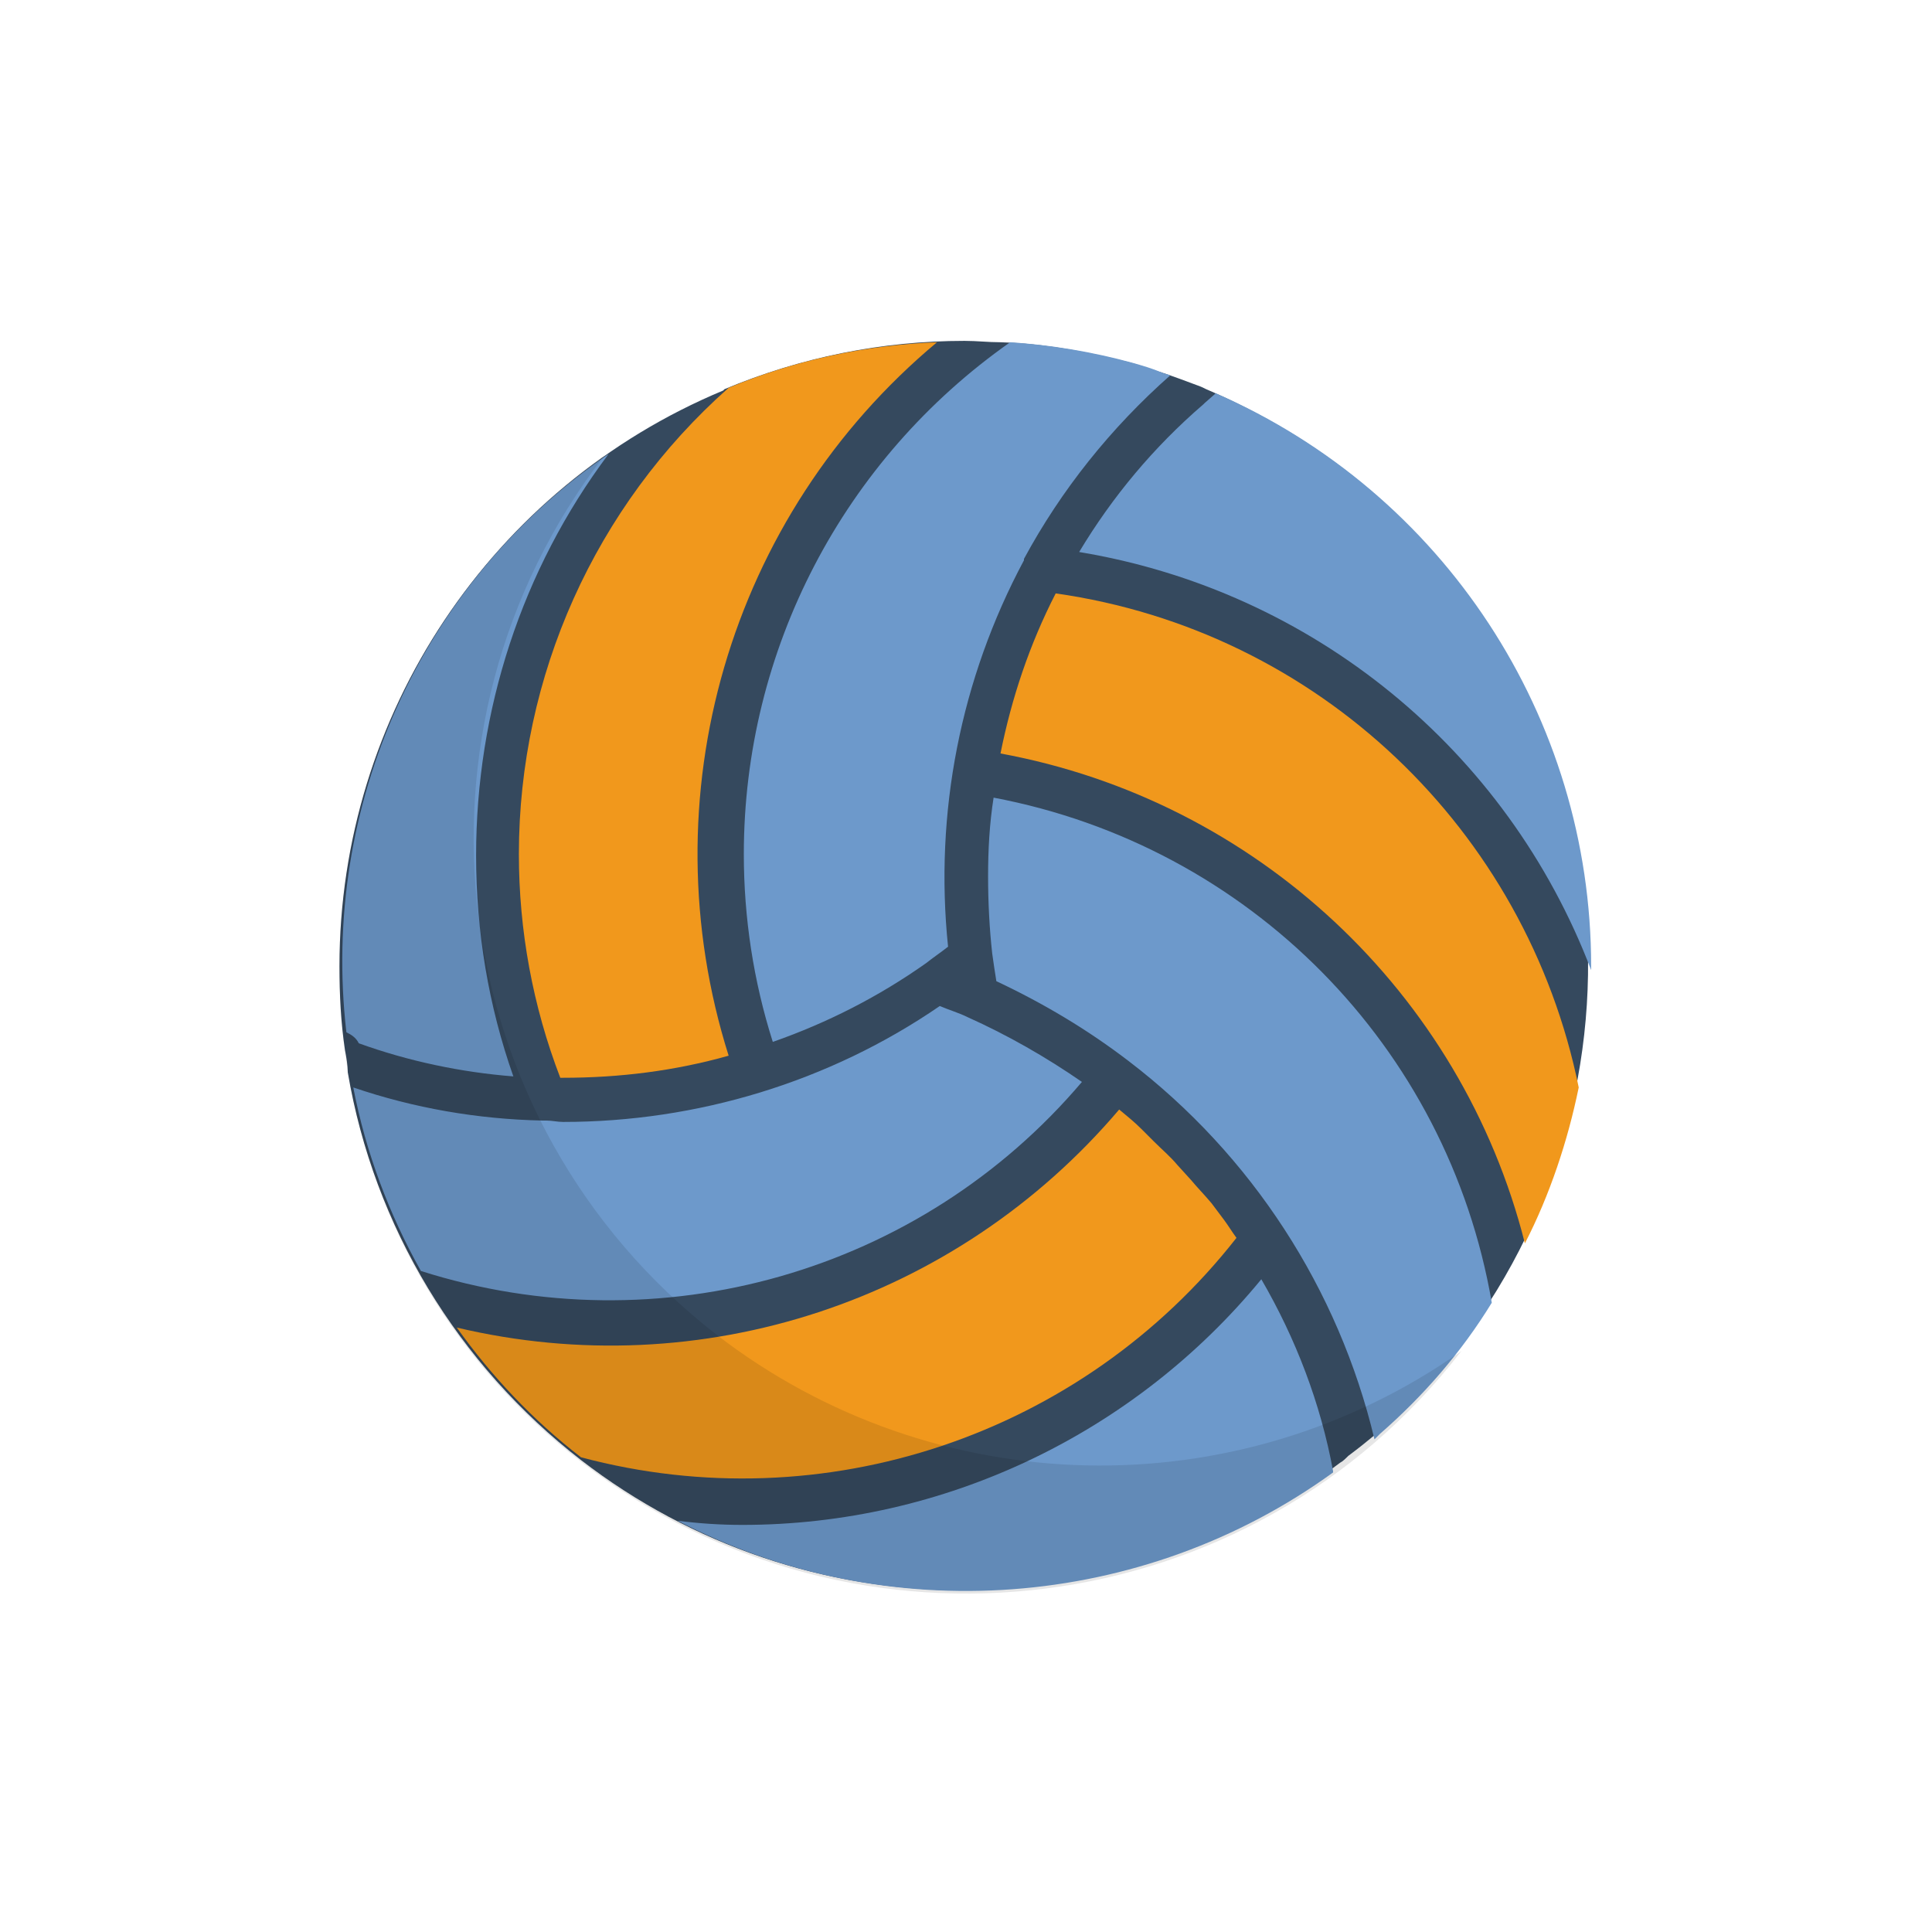 <svg xmlns="http://www.w3.org/2000/svg" viewBox="0 0 140 140" enable-background="new 0 0 140 140"><style type="text/css">.st0{fill:#35495E;} .st1{fill:#6D99CB;} .st2{fill:#F1981C;} .st3{opacity:0.1;enable-background:new ;}</style><title>volleyball</title><path d="M87.4 28.2c-.2-.1-.4-.2-.7-.3-.8-.3-1.6-.6-2.5-.9-.7-.2-1.5-.5-2.2-.7-3.1-.8-6.3-1.4-9.5-1.5-.9 0-1.7-.1-2.6-.1-6 0-11.9 1.2-17.4 3.5l-.1.1c-16.8 7-27.8 23.5-27.8 41.7 0 2.1.1 4.1.4 6.1.1.5.2 1.1.2 1.6 1.9 11.2 8 21.2 16.9 28.1 16.2 12.5 38.7 12.6 55 .2.2-.1.4-.3.6-.5.8-.6 1.3-1 1.9-1.5l.1-.1c18.8-16.5 20.6-45.1 4.1-63.9-4.4-5.1-10.1-9.1-16.4-11.8z" class="st0"/><path d="M115.3 70c0 .1 0 .2 0 .3-6.1-16-20.2-27.5-37.1-30.3 2.4-4 5.4-7.6 9-10.7l.1-.1.8-.7c16.5 7.2 27.2 23.5 27.2 41.5zM30.5 92.1c-2.3-4.1-4-8.6-4.9-13.3 4.4 1.5 9 2.3 13.7 2.4h.2s.1 0 .1 0c.4 0 .8.1 1.2.1 9.7 0 19.3-2.9 27.3-8.4.7.3 1.4.5 2 .8 2.9 1.3 5.7 2.9 8.3 4.7-11.7 13.8-30.6 19.2-47.9 13.7zM84.2 27c.2.1.4.1.6.2-4.3 3.8-7.9 8.3-10.6 13.3 0 0 0 .1 0 .1-4.6 8.6-6.5 18.3-5.5 28-.5.4-1.1.8-1.6 1.2-3.4 2.4-7.1 4.3-11.1 5.7-1.4-4.4-2.1-9-2.1-13.6 0-14.8 7.2-28.6 19.3-37.1 3 .2 6 .7 8.9 1.5.7.2 1.4.4 2.1.7zm-40.1 5.9c-6.3 8.4-9.6 18.6-9.6 29.1 0 5.5.9 10.9 2.7 16-3.8-.3-7.6-1.1-11.2-2.4-.2-.4-.5-.6-.9-.8-1.9-16.4 5.4-32.6 19-41.9zm5 77.3c1.6.2 3.1.3 4.7.3 14.6 0 28.4-6.6 37.6-17.8 2.5 4.3 4.3 9 5.2 13.9 0 0 0 .1 0 .1-13.8 10-32.3 11.4-47.5 3.5zm50.9-6.3l-.1.1-.3.3C97 93.4 90.7 83.7 81.8 76.9c-3-2.3-6.2-4.2-9.6-5.8-.1-.6-.2-1.3-.3-2-.2-1.8-.3-3.7-.3-5.6 0-1.9.1-3.8.4-5.7 18.5 3.5 32.9 18 36.1 36.6-2.2 3.6-5 6.8-8.1 9.5z" class="st1"/><path d="M37.6 61.9c0-12.9 5.5-25.2 15.2-33.8 4.8-2 9.9-3.1 15.1-3.3-15.1 12.6-21 33-15.1 51.7-3.9 1.1-7.9 1.6-12 1.6h-.2c-2-5.2-3-10.7-3-16.2zM76.5 43c19 2.7 34.1 17.1 37.9 35.8-.8 3.9-2.1 7.8-3.9 11.3-4.6-18.2-19.5-32.1-38-35.5.8-4 2.1-7.9 4-11.6zM33.1 96.2c17.7 4.2 36.2-1.9 48-15.8.6.5 1.1.9 1.6 1.4.3.3.6.6.9.9.6.6 1.2 1.1 1.7 1.7l1 1.1c.5.6 1 1.1 1.5 1.7.3.4.6.8.9 1.2.3.4.6.9.9 1.3-11.2 14.3-29.9 20.6-47.5 15.9-3.5-2.7-6.5-5.9-9-9.4z" class="st2"/><path d="M43.8 33c-15.3 19.8-11.7 48.3 8.1 63.7 15.8 12.2 37.7 12.7 54 1.2-15.3 19.8-43.8 23.4-63.7 8.1s-23.4-43.8-8.1-63.7c2.8-3.6 6-6.7 9.7-9.3z" class="st3"/></svg>